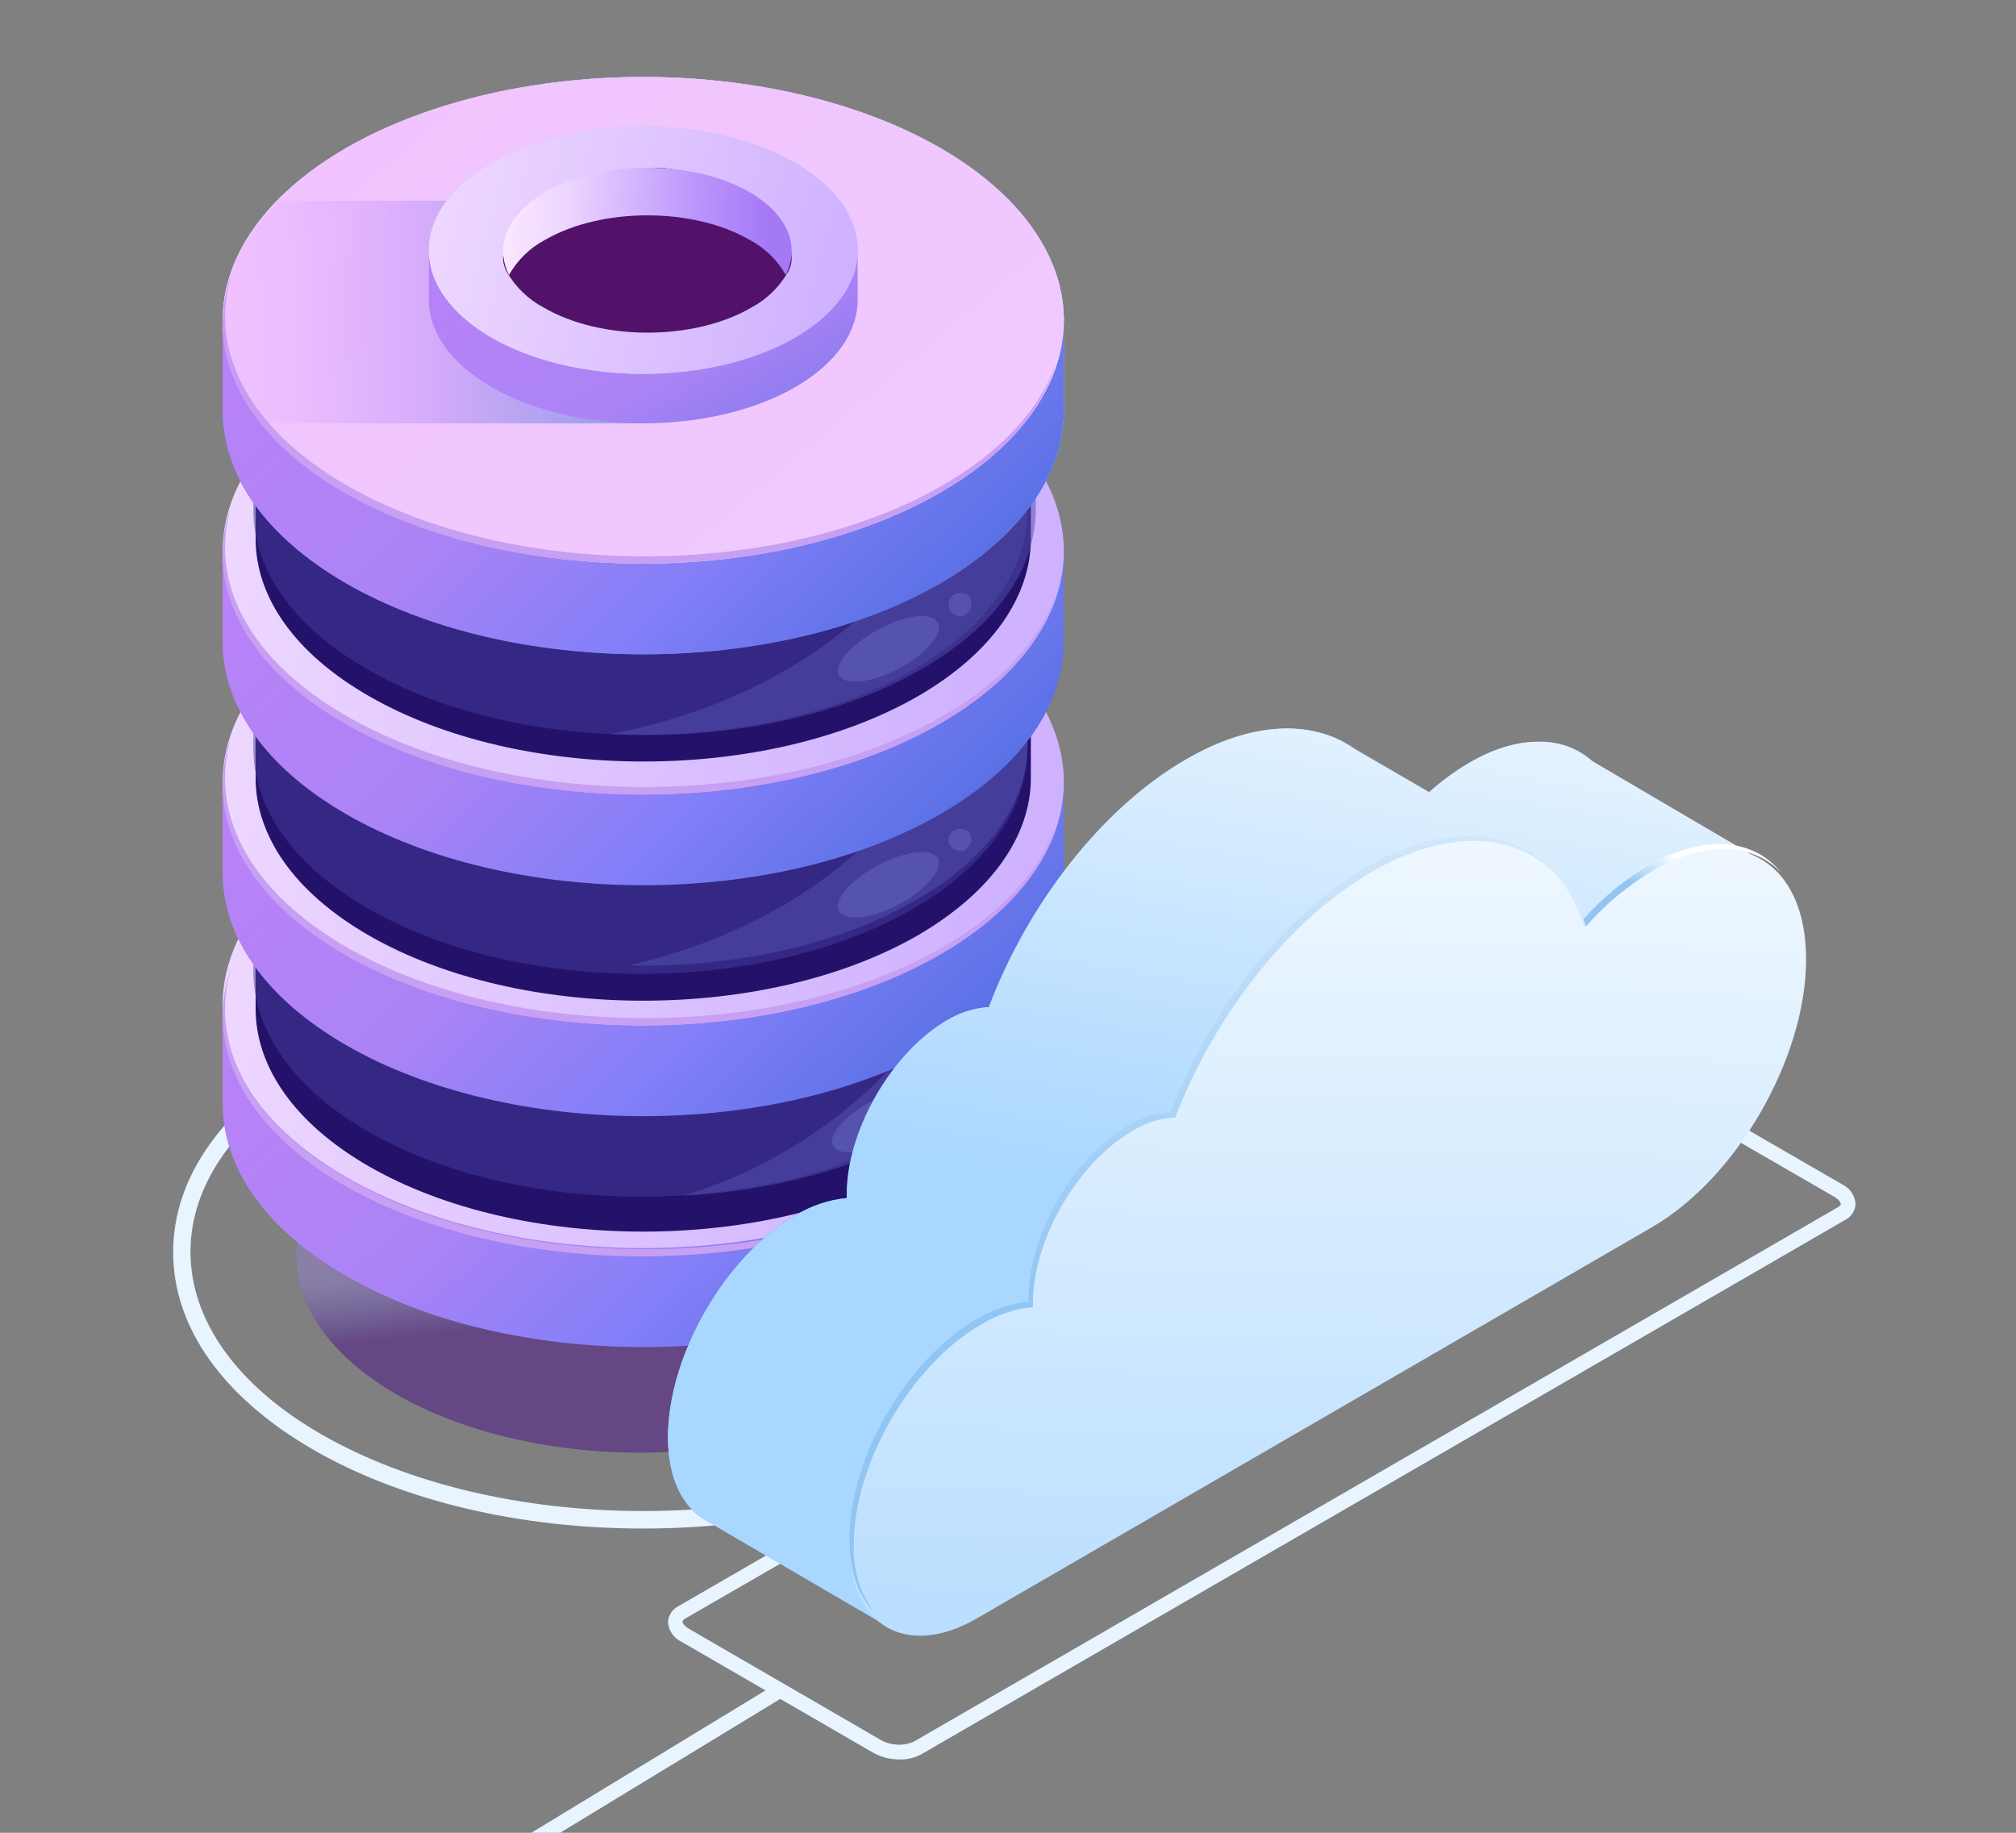 <?xml version="1.0" encoding="UTF-8"?>
<svg width="220px" height="200px" viewBox="0 0 220 200" version="1.1" xmlns="http://www.w3.org/2000/svg" xmlns:xlink="http://www.w3.org/1999/xlink">
    <rect x="0" y="0" width="220" height="200" fill="#808080" stroke="none"/>
    <!-- Generator: Sketch 56.3 (81716) - https://sketch.com -->
    <title>backend</title>
    <desc>Created with Sketch.</desc>
    <defs>
        <linearGradient x1="52.71%" y1="63.883%" x2="49.031%" y2="44.874%" id="linearGradient-1">
            <stop stop-color="#8F4888" offset="0%"></stop>
            <stop stop-color="#9F6BA3" offset="14%"></stop>
            <stop stop-color="#C3A4C2" offset="40%"></stop>
            <stop stop-color="#D8CDDB" offset="61%"></stop>
            <stop stop-color="#F2E7EA" offset="78%"></stop>
            <stop stop-color="#FCF0EF" offset="100%"></stop>
        </linearGradient>
        <linearGradient x1="125.802%" y1="99.926%" x2="-34.941%" y2="-5.931%" id="linearGradient-2">
            <stop stop-color="#1D5CC9" offset="1%"></stop>
            <stop stop-color="#837FF8" offset="36%"></stop>
            <stop stop-color="#AB83F5" offset="51%"></stop>
            <stop stop-color="#BD82F8" offset="77%"></stop>
            <stop stop-color="#D081FC" offset="100%"></stop>
        </linearGradient>
        <linearGradient x1="-36.473%" y1="36.891%" x2="134.182%" y2="62.788%" id="linearGradient-3">
            <stop stop-color="#FBE8FF" offset="0%"></stop>
            <stop stop-color="#ECD6FF" offset="24%"></stop>
            <stop stop-color="#D1B5FF" offset="73%"></stop>
            <stop stop-color="#C7A8FF" offset="100%"></stop>
        </linearGradient>
        <linearGradient x1="0%" y1="49.944%" x2="100%" y2="49.944%" id="linearGradient-4">
            <stop stop-color="#5761D7" offset="0%"></stop>
            <stop stop-color="#5C66D9" offset="18%"></stop>
            <stop stop-color="#6A73DF" offset="39%"></stop>
            <stop stop-color="#8289E8" offset="61%"></stop>
            <stop stop-color="#A3A7F5" offset="85%"></stop>
            <stop stop-color="#BCBEFF" offset="100%"></stop>
        </linearGradient>
        <linearGradient x1="317.907%" y1="233.538%" x2="-215.853%" y2="-132.027%" id="linearGradient-5">
            <stop stop-color="#E6DBFF" offset="0%"></stop>
            <stop stop-color="#EBD1FF" offset="21%"></stop>
            <stop stop-color="#F3C2FF" offset="64%"></stop>
            <stop stop-color="#F6BDFF" offset="100%"></stop>
        </linearGradient>
        <linearGradient x1="88.16%" y1="44.881%" x2="-9.601%" y2="44.881%" id="linearGradient-6">
            <stop stop-color="#1D5DCC" offset="0%"></stop>
            <stop stop-color="#AB83F5" offset="40%"></stop>
            <stop stop-color="#BD82F8" stop-opacity="0.283" offset="72%"></stop>
            <stop stop-color="#D081FC" stop-opacity="0" offset="100%"></stop>
        </linearGradient>
        <linearGradient x1="-55.858%" y1="-66.074%" x2="158.516%" y2="169.041%" id="linearGradient-7">
            <stop stop-color="#D081FC" offset="0%"></stop>
            <stop stop-color="#BD82F8" offset="27%"></stop>
            <stop stop-color="#AB83F5" offset="57%"></stop>
            <stop stop-color="#1F63D9" offset="99%"></stop>
        </linearGradient>
        <linearGradient x1="-36.473%" y1="36.959%" x2="134.182%" y2="62.722%" id="linearGradient-8">
            <stop stop-color="#FBE8FF" offset="0%"></stop>
            <stop stop-color="#ECD6FF" offset="24%"></stop>
            <stop stop-color="#D1B5FF" offset="73%"></stop>
            <stop stop-color="#C7A8FF" offset="100%"></stop>
        </linearGradient>
        <linearGradient x1="2.313%" y1="47.479%" x2="89.896%" y2="48.823%" id="linearGradient-9">
            <stop stop-color="#FBE8FF" offset="0%"></stop>
            <stop stop-color="#ECD6FF" offset="24%"></stop>
            <stop stop-color="#BC95FC" offset="72.508%"></stop>
            <stop stop-color="#A578F6" offset="100%"></stop>
        </linearGradient>
        <linearGradient x1="-0.295%" y1="67.533%" x2="100.178%" y2="19.078%" id="linearGradient-10">
            <stop stop-color="#5761D7" offset="0%"></stop>
            <stop stop-color="#5C66D9" offset="18%"></stop>
            <stop stop-color="#6A73DF" offset="39%"></stop>
            <stop stop-color="#8289E8" offset="61%"></stop>
            <stop stop-color="#A3A7F5" offset="85%"></stop>
            <stop stop-color="#BCBEFF" offset="100%"></stop>
        </linearGradient>
        <linearGradient x1="51.372%" y1="-44.861%" x2="22.139%" y2="61.132%" id="linearGradient-11">
            <stop stop-color="#FFFFFF" offset="0%"></stop>
            <stop stop-color="#91C5F3" offset="100%"></stop>
        </linearGradient>
        <linearGradient x1="65.775%" y1="-25.844%" x2="49.416%" y2="52.807%" id="linearGradient-12">
            <stop stop-color="#FFFFFF" offset="0%"></stop>
            <stop stop-color="#AAD7FF" offset="100%"></stop>
        </linearGradient>
        <linearGradient x1="51.372%" y1="-25.124%" x2="48.655%" y2="123.758%" id="linearGradient-13">
            <stop stop-color="#FFFFFF" offset="0%"></stop>
            <stop stop-color="#AAD7FF" offset="100%"></stop>
        </linearGradient>
        <linearGradient x1="51.372%" y1="31.348%" x2="22.139%" y2="52.189%" id="linearGradient-14">
            <stop stop-color="#FFFFFF" offset="0%"></stop>
            <stop stop-color="#91C5F3" offset="100%"></stop>
        </linearGradient>
        <linearGradient x1="51.148%" y1="-57.436%" x2="26.679%" y2="62.608%" id="linearGradient-15">
            <stop stop-color="#FFFFFF" offset="0%"></stop>
            <stop stop-color="#91C5F3" offset="100%"></stop>
        </linearGradient>
    </defs>
    <g id="backend" stroke="none" stroke-width="1" fill="none" fill-rule="evenodd">
        <g id="j;po" transform="translate(18, -24)" fill-rule="nonzero">
            <path d="M52.195,190.8 C38.609,190.8 25.831,187.748 16.219,182.215 C6.344,176.515 0.895,168.857 0.895,160.64 C0.895,152.423 6.344,144.764 16.219,139.076 C36.063,127.641 68.328,127.641 88.172,139.076 C98.058,144.764 103.495,152.435 103.495,160.64 C103.495,168.845 98.058,176.515 88.172,182.215 C78.559,187.748 65.782,190.8 52.195,190.8 Z M52.195,132.355 C39.513,132.355 26.819,135.134 17.17,140.667 C7.891,146.011 2.787,153.088 2.787,160.604 C2.787,168.12 7.891,175.269 17.17,180.576 C26.45,185.884 38.93,188.888 52.195,188.888 C65.46,188.888 77.905,185.932 87.232,180.576 C96.559,175.221 101.616,168.144 101.616,160.64 C101.616,153.135 96.5,146.046 87.232,140.703 C77.572,135.134 64.878,132.355 52.195,132.355 L52.195,132.355 Z" id="Shape" fill="#E8F4FF"></path>
            <g id="Group" opacity="0.67" transform="translate(13.495, 138.6)">
                <ellipse id="Oval" fill="#200F84" cx="38.393" cy="22.265" rx="37.593" ry="21.645"></ellipse>
                <ellipse id="Oval" fill="url(#linearGradient-1)" opacity="0.5" style="mix-blend-mode: multiply;" cx="38.393" cy="22.265" rx="37.593" ry="21.645"></ellipse>
            </g>
            <path d="M98.095,144.451 L98.095,134.244 L94.521,134.244 C91.854,130.716 88.471,127.795 84.595,125.672 C66.721,115.309 37.61,115.309 19.677,125.672 C15.801,127.795 12.418,130.716 9.751,134.244 L6.295,134.244 L6.295,144.451 L6.295,144.451 C6.295,151.245 10.776,158.038 19.736,163.219 C37.67,173.594 66.733,173.594 84.654,163.219 C93.615,158.026 98.095,151.233 98.095,144.451 Z" id="Path" fill="url(#linearGradient-2)"></path>
            <ellipse id="Oval" fill="url(#linearGradient-3)" cx="52.195" cy="133.65" rx="45.9" ry="26.55"></ellipse>
            <path d="M94.495,134.077 L94.495,120.263 L91.285,120.263 C88.824,117.035 85.709,114.358 82.141,112.408 C65.614,102.931 38.836,102.931 22.309,112.408 C18.741,114.358 15.626,117.035 13.165,120.263 L9.895,120.263 L9.895,134.077 L9.895,134.077 C9.895,140.309 14.021,146.541 22.285,151.292 C38.801,160.769 65.59,160.769 82.106,151.292 C90.369,146.541 94.495,140.309 94.495,134.077 Z" id="Path" fill="#24126A"></path>
            <g id="Group" opacity="0.51" transform="translate(8.995, 100.8)" fill="#453C9E">
                <path d="M85.144,29.172 L85.144,15.168 L81.937,15.168 C79.471,11.89 76.347,9.174 72.77,7.2 C56.264,-2.4 29.521,-2.4 13.062,7.2 C9.5,9.175 6.388,11.886 3.931,15.156 L0.653,15.156 L0.653,29.16 L0.653,29.16 C0.653,35.46 4.774,41.772 13.027,46.584 C29.521,56.184 56.276,56.184 72.77,46.584 C81.023,41.784 85.144,35.472 85.144,29.172 Z" id="Path"></path>
            </g>
            <ellipse id="Oval" fill="#BCBEFF" cx="52.195" cy="119.7" rx="42.3" ry="24.3"></ellipse>
            <g id="Group" opacity="0.51" transform="translate(55.795, 126)" fill="#5351AF">
                <path d="M25.956,11.645 C19.436,19.617 10.662,25.483 0.756,28.491 C10.236,27.957 19.464,25.628 26.736,21.47 C35.136,16.718 39.24,10.457 39.24,4.22 L39.24,0.074 C34.08,3.02 29.564,6.953 25.956,11.645 Z" id="Path"></path>
            </g>
            <path d="M98.095,119.243 L98.095,109.037 L94.521,109.037 C91.853,105.514 88.47,102.597 84.595,100.479 C66.721,90.107 37.61,90.107 19.677,100.479 C15.803,102.605 12.421,105.525 9.751,109.049 L6.295,109.049 L6.295,119.254 L6.295,119.254 C6.295,126.094 10.776,132.838 19.736,138.03 C37.67,148.39 66.733,148.39 84.654,138.03 C93.615,132.838 98.095,126.094 98.095,119.243 Z" id="Path" fill="url(#linearGradient-2)"></path>
            <ellipse id="Oval" fill="url(#linearGradient-3)" cx="52.195" cy="109.35" rx="45.9" ry="26.55"></ellipse>
            <path d="M94.495,108.911 L94.495,95.05 L91.285,95.05 C88.824,91.824 85.709,89.15 82.141,87.202 C65.614,77.733 38.836,77.733 22.309,87.202 C18.741,89.15 15.626,91.824 13.165,95.05 L9.895,95.05 L9.895,108.911 L9.895,108.911 C9.895,115.125 14.021,121.351 22.285,126.098 C38.801,135.567 65.59,135.567 82.106,126.098 C90.369,121.304 94.495,115.078 94.495,108.911 Z" id="Path" fill="#24126A"></path>
            <g id="Group" opacity="0.51" transform="translate(8.995, 76.5)" fill="#453C9E">
                <path d="M85.144,29.148 L85.144,15.144 L81.937,15.144 C79.468,11.874 76.344,9.167 72.77,7.2 C56.264,-2.4 29.521,-2.4 13.062,7.2 C9.5,9.175 6.388,11.886 3.931,15.156 L0.653,15.156 L0.653,29.148 L0.653,29.148 C0.653,35.46 4.75,41.76 13.062,46.572 C29.557,56.172 56.311,56.172 72.806,46.572 C81.023,41.76 85.144,35.46 85.144,29.148 Z" id="Path"></path>
            </g>
            <ellipse id="Oval" fill="#BCBEFF" cx="52.195" cy="94.5" rx="42.3" ry="24.3"></ellipse>
            <g id="Group" opacity="0.51" transform="translate(50.395, 99)" fill="#5351AF">
                <path d="M30.636,12.134 C21.6,23.538 9.059,28.329 0.189,30.365 C11.439,30.576 22.82,28.246 31.405,23.303 C39.695,18.595 43.745,12.405 43.745,6.214 L43.745,0.671 C38.65,3.585 34.193,7.483 30.636,12.134 Z" id="Path"></path>
            </g>
            <path d="M98.095,94.044 L98.095,83.85 L94.521,83.85 C91.854,80.323 88.471,77.402 84.595,75.28 C66.721,64.907 37.61,64.907 19.677,75.28 C15.801,77.402 12.418,80.323 9.751,83.85 L6.295,83.85 L6.295,94.056 L6.295,94.056 C6.295,100.848 10.776,107.64 19.736,112.82 C37.67,123.193 66.733,123.193 84.654,112.82 C93.615,107.64 98.095,100.848 98.095,94.044 Z" id="Path" fill="url(#linearGradient-2)"></path>
            <ellipse id="Oval" fill="url(#linearGradient-3)" cx="52.195" cy="84.15" rx="45.9" ry="26.55"></ellipse>
            <path d="M94.495,82.783 L94.495,68.96 L91.285,68.96 C88.821,65.735 85.706,63.06 82.141,61.107 C65.614,51.631 38.836,51.631 22.309,61.107 C18.741,63.056 15.626,65.732 13.165,68.96 L9.895,68.96 L9.895,82.783 L9.895,82.783 C9.895,89.013 13.997,95.232 22.321,99.993 C38.836,109.469 65.625,109.469 82.141,99.993 C90.369,95.232 94.495,89.013 94.495,82.783 Z" id="Path" fill="#24126A"></path>
            <g id="Group" opacity="0.51" transform="translate(8.995, 50.4)" fill="#453C9E">
                <path d="M85.144,29.288 L85.144,15.36 L81.937,15.36 C79.48,12.108 76.368,9.412 72.806,7.447 C56.299,-2.101 29.557,-2.101 13.051,7.447 C9.488,9.412 6.376,12.108 3.919,15.36 L0.653,15.36 L0.653,29.288 L0.653,29.288 C0.653,35.554 4.75,41.831 13.062,46.617 C29.557,56.165 56.311,56.165 72.806,46.617 C81.023,41.831 85.144,35.554 85.144,29.288 Z" id="Path"></path>
            </g>
            <ellipse id="Oval" fill="#BCBEFF" cx="52.195" cy="69.3" rx="42.3" ry="24.3"></ellipse>
            <path d="M98.095,68.88 L98.095,58.625 L94.521,58.625 C91.85,55.104 88.468,52.187 84.595,50.063 C66.721,39.712 37.61,39.712 19.677,50.063 C15.825,52.194 12.464,55.111 9.81,58.625 L6.295,58.625 L6.295,68.88 L6.295,68.88 C6.295,75.665 10.776,82.45 19.736,87.637 C37.67,97.988 66.733,97.988 84.654,87.637 C93.615,82.39 98.095,75.605 98.095,68.88 Z" id="Path" fill="url(#linearGradient-4)"></path>
            <ellipse id="Oval" fill="#BCBEFF" cx="52.195" cy="58.95" rx="45.9" ry="26.55"></ellipse>
            <ellipse id="Oval" fill="#BCBEFF" cx="52.195" cy="58.95" rx="45.9" ry="26.55"></ellipse>
            <g id="Group" opacity="0.51" transform="translate(48.595, 72.9)" fill="#5351AF">
                <path d="M33.241,12.072 C23.284,24.828 8.998,29.484 0.066,31.2 C12.194,31.848 24.727,29.484 34.016,24.084 C42.364,19.284 46.442,12.96 46.442,6.66 L46.442,0.384 C41.312,3.355 36.823,7.329 33.241,12.072 Z" id="Path"></path>
            </g>
            <path d="M98.095,68.88 L98.095,58.625 L94.521,58.625 C91.85,55.104 88.468,52.187 84.595,50.063 C66.721,39.712 37.61,39.712 19.677,50.063 C15.825,52.194 12.464,55.111 9.81,58.625 L6.295,58.625 L6.295,68.88 L6.295,68.88 C6.295,75.665 10.776,82.45 19.736,87.637 C37.67,97.988 66.733,97.988 84.654,87.637 C93.615,82.39 98.095,75.605 98.095,68.88 Z" id="Path" fill="url(#linearGradient-2)"></path>
            <ellipse id="Oval" fill="#BCBEFF" cx="52.195" cy="58.95" rx="45.9" ry="26.55"></ellipse>
            <ellipse id="Oval" fill="url(#linearGradient-5)" cx="52.195" cy="58.95" rx="45.9" ry="26.55"></ellipse>
            <path d="M84.735,77.03 C66.9,87.267 37.854,87.267 19.959,77.03 C9.009,70.763 4.776,62.116 7.237,54 C4.241,62.364 8.391,71.364 19.698,77.831 C37.592,88.056 66.591,88.056 84.473,77.831 C91.405,73.861 95.638,68.937 97.195,63.801 C95.459,68.654 91.31,73.272 84.735,77.03 Z" id="Path" fill="#C79FF3"></path>
            <path d="M84.734,102.212 C66.899,112.441 37.851,112.441 19.956,102.212 C9.005,95.95 4.772,87.369 7.234,79.2 C4.237,87.534 8.423,96.538 19.695,103 C37.59,113.265 66.59,113.265 84.473,103.012 C91.405,99.045 95.638,94.125 97.195,88.993 C95.459,93.843 91.31,98.457 84.734,102.212 Z" id="Path" fill="#C79FF3"></path>
            <path d="M84.734,127.432 C66.899,137.658 37.851,137.658 19.956,127.432 C9.005,121.165 4.772,112.505 7.234,104.4 C4.237,112.741 8.423,121.754 19.695,128.222 C37.59,138.459 66.59,138.459 84.473,128.222 C91.405,124.263 95.638,119.339 97.195,114.202 C95.459,119.044 91.31,123.662 84.734,127.432 Z" id="Path" fill="#C79FF3"></path>
            <path d="M84.734,152.63 C66.899,162.867 37.851,162.867 19.956,152.63 C9.005,146.363 4.772,137.716 7.234,129.6 C4.237,137.94 8.423,146.952 19.695,153.431 C37.59,163.656 66.59,163.656 84.473,153.431 C91.405,149.461 95.638,144.537 97.195,139.401 C95.459,144.254 91.31,148.872 84.734,152.63 Z" id="Path" fill="#C79FF3"></path>
            <path d="M10.519,70.2 L52.195,70.2 L52.195,45.9 L12.627,45.9 C4.958,53.324 4.256,62.457 10.519,70.2 Z" id="Path" fill="url(#linearGradient-6)" opacity="0.371"></path>
            <path d="M75.595,56.694 L75.595,51.505 L73.797,51.505 C72.439,49.715 70.717,48.233 68.746,47.154 C59.601,41.882 44.79,41.882 35.621,47.154 C33.644,48.23 31.918,49.712 30.558,51.505 L28.795,51.505 L28.795,56.694 L28.795,56.694 C28.795,60.158 31.079,63.61 35.657,66.246 C44.79,71.518 59.601,71.518 68.781,66.246 C73.348,63.61 75.595,60.146 75.595,56.694 Z" id="Path" fill="url(#linearGradient-7)"></path>
            <ellipse id="Oval" fill="#BCBEFF" cx="52.195" cy="51.3" rx="23.4" ry="13.5"></ellipse>
            <ellipse id="Oval" fill="url(#linearGradient-8)" cx="52.195" cy="51.3" rx="23.4" ry="13.5"></ellipse>
            <path d="M64.012,57.55 C57.743,61.217 47.58,61.217 41.311,57.55 C39.616,56.648 38.211,55.275 37.26,53.591 C35.644,50.389 39.671,48.068 43.999,45.55 C50.28,41.884 54.717,40.968 60.986,44.634 C65.303,47.163 69.667,50.389 68.051,53.579 C67.106,55.266 65.705,56.644 64.012,57.55 Z" id="Path" fill="#52126A"></path>
            <path d="M41.501,50.163 C47.663,46.611 57.633,46.611 63.783,50.163 C65.445,51.034 66.821,52.366 67.746,54 C69.331,50.897 68.018,47.404 63.783,44.964 C57.633,41.412 47.663,41.412 41.501,44.964 C37.278,47.404 35.954,50.886 37.55,54 C38.47,52.367 39.842,51.034 41.501,50.163 Z" id="Path" fill="url(#linearGradient-9)"></path>
            <g id="Group" opacity="0.51" transform="translate(72.895, 90.9)" fill="#6767C1">
                <path d="M5.628,6.781 C2.586,7.938 0.316,7.649 0.562,6.063 C0.807,4.478 3.51,2.314 6.482,1.065 C9.454,-0.185 11.794,0.208 11.548,1.782 C11.302,3.356 8.658,5.601 5.628,6.781 Z" id="Path"></path>
            </g>
            <g id="Group" opacity="0.51" transform="translate(72.895, 116.1)" fill="#6767C1">
                <path d="M5.628,7.313 C2.586,8.47 0.316,8.169 0.562,6.596 C0.807,5.022 3.451,2.777 6.482,1.597 C9.512,0.417 11.794,0.741 11.548,2.314 C11.302,3.888 8.658,6.133 5.628,7.313 Z" id="Path"></path>
            </g>
            <g id="Group" opacity="0.51" transform="translate(71.995, 142.2)" fill="#6767C1">
                <path d="M6.136,6.85 C2.945,8.007 0.577,7.707 0.822,6.133 C1.068,4.559 3.792,2.314 6.983,1.157 C10.174,0 12.543,0.301 12.297,1.875 C12.052,3.448 9.254,5.67 6.136,6.85 Z" id="Path"></path>
            </g>
            <g id="Group" opacity="0.51" transform="translate(85.495, 88.2)" fill="#6767C1">
                <path d="M1.74,2.964 C1.117,3.192 0.422,2.908 0.138,2.308 C-0.146,1.708 0.074,0.99 0.645,0.653 C1.217,0.315 1.952,0.469 2.34,1.008 C2.698,1.715 2.433,2.579 1.74,2.964 Z" id="Path"></path>
            </g>
            <g id="Group" opacity="0.51" transform="translate(85.495, 114.3)" fill="#6767C1">
                <path d="M1.74,2.475 C1.117,2.689 0.422,2.423 0.138,1.86 C-0.146,1.297 0.074,0.625 0.645,0.308 C1.217,-0.008 1.952,0.136 2.34,0.641 C2.698,1.304 2.433,2.114 1.74,2.475 Z" id="Path"></path>
            </g>
            <g id="Group" opacity="0.51" transform="translate(84.595, 139.5)" fill="#6767C1">
                <path d="M2.64,3.012 C2.298,3.431 1.73,3.591 1.219,3.412 C0.708,3.232 0.365,2.752 0.361,2.211 C0.357,1.669 0.692,1.184 1.2,0.996 C1.542,0.577 2.11,0.417 2.621,0.596 C3.132,0.776 3.475,1.256 3.479,1.797 C3.483,2.339 3.148,2.824 2.64,3.012 L2.64,3.012 Z" id="Path"></path>
            </g>
            <path d="M36.798,227.7 C36.515,227.701 36.254,227.548 36.115,227.3 C36.002,227.116 35.967,226.894 36.019,226.684 C36.071,226.473 36.205,226.294 36.39,226.185 L66.273,208.015 C66.657,207.784 67.153,207.912 67.381,208.3 C67.61,208.688 67.484,209.189 67.1,209.42 L37.217,227.591 C37.091,227.667 36.945,227.705 36.798,227.7 Z" id="Path" fill="#E8F4FF"></path>
            <path d="M80.184,215.999 C79.181,216.007 78.193,215.76 77.313,215.28 L56.367,203.155 C55.532,202.763 54.971,201.954 54.895,201.034 C54.932,200.259 55.392,199.568 56.092,199.237 L156.898,140.934 C158.551,140.16 160.475,140.231 162.066,141.126 L183.024,153.239 C183.858,153.631 184.42,154.44 184.495,155.36 C184.459,156.134 183.999,156.826 183.299,157.157 L82.492,215.46 L82.492,215.46 C81.78,215.831 80.986,216.016 80.184,215.999 L80.184,215.999 Z M159.147,142.06 C158.634,142.044 158.124,142.155 157.664,142.384 L56.833,200.591 C56.606,200.71 56.474,200.866 56.474,200.986 C56.474,201.106 56.69,201.441 57.144,201.717 L78.126,213.878 C79.23,214.493 80.556,214.559 81.715,214.058 L182.533,155.755 C182.749,155.635 182.88,155.48 182.88,155.36 C182.88,155.24 182.677,154.905 182.222,154.629 L161.264,142.516 C160.614,142.168 159.884,141.995 159.147,142.012 L159.147,142.06 Z" id="Shape" fill="#E8F4FF"></path>
            <path d="M142.472,107.232 C139.696,108.901 137.206,111.007 135.098,113.471 C132.008,103.521 122.594,100.432 111.45,106.885 C102.227,112.225 94.185,122.738 89.974,133.873 C88.33,133.977 86.737,134.483 85.332,135.346 C79.367,138.83 74.439,147.319 74.439,154.288 C74.439,154.432 74.439,154.575 74.439,154.719 C72.453,154.917 70.537,155.56 68.831,156.599 C61.135,161.065 54.895,171.901 54.895,180.821 C54.895,189.741 61.112,193.345 68.807,188.891 L142.472,146.218 C151.755,140.842 159.295,127.743 159.295,116.979 C159.295,106.215 151.755,101.856 142.472,107.232 Z" id="Path" fill="url(#linearGradient-10)"></path>
            <path d="M142.512,107.249 C140.931,108.183 139.447,109.274 138.083,110.505 L129.847,105.717 L129.847,105.717 C125.323,102.52 118.77,102.664 111.476,106.914 C102.249,112.253 94.203,122.765 89.99,133.899 C88.345,134.002 86.751,134.508 85.346,135.371 C79.378,138.855 74.448,147.343 74.448,154.311 C74.448,154.454 74.448,154.598 74.448,154.742 C72.461,154.94 70.544,155.582 68.838,156.621 C61.138,161.087 54.895,171.922 54.895,180.841 C54.895,185.258 56.435,188.371 58.918,189.844 L58.918,189.844 L58.918,189.844 L58.918,189.844 L79.103,201.6 L83.508,180.326 L142.464,146.194 C151.751,140.818 159.295,127.721 159.295,116.958 C159.295,106.195 151.799,101.874 142.512,107.249 Z" id="Path" fill="url(#linearGradient-11)"></path>
            <path d="M174.595,118.108 L154.199,106.136 L154.199,106.136 C151.163,104.304 146.924,104.531 142.292,107.249 C140.715,108.183 139.235,109.274 137.874,110.505 L129.659,105.717 L129.659,105.717 C125.146,102.52 118.609,102.664 111.334,106.914 C102.13,112.253 94.105,122.765 89.902,133.899 C88.261,134.002 86.671,134.508 85.27,135.371 C79.316,138.855 74.399,147.343 74.399,154.311 C74.399,154.454 74.399,154.598 74.399,154.742 C72.417,154.94 70.505,155.582 68.803,156.621 C61.123,161.087 54.895,171.922 54.895,180.841 C54.895,185.258 56.431,188.371 58.908,189.844 L58.908,189.844 L58.908,189.844 L58.908,189.844 L79.042,201.6 L83.436,180.326 L142.244,146.194 C149.758,141.836 156.116,132.402 158.259,123.255 L174.595,118.108 Z" id="Path" fill="url(#linearGradient-12)"></path>
            <path d="M162.262,118.935 C159.488,120.601 157.002,122.707 154.901,125.173 C151.811,115.212 142.386,112.135 131.244,118.588 C122.022,123.928 113.993,134.44 109.77,145.575 C108.124,145.669 106.529,146.175 105.129,147.048 C99.164,150.532 94.237,159.021 94.237,165.977 C94.237,166.133 94.237,166.265 94.237,166.408 C92.249,166.602 90.331,167.249 88.63,168.3 C80.935,172.754 74.695,183.601 74.695,192.521 C74.695,201.441 80.935,205.045 88.63,200.591 L162.274,157.919 C171.567,152.532 179.095,139.445 179.095,128.681 C179.095,117.918 171.555,113.559 162.262,118.935 Z" id="Path" fill="url(#linearGradient-13)"></path>
            <path d="M155.072,125.1 C157.193,122.66 159.704,120.576 162.505,118.929 C168.252,115.671 173.347,116.027 176.395,119.237 C173.396,115.529 168.083,114.937 162.023,118.384 C159.308,119.967 156.868,121.966 154.795,124.306 C154.892,124.567 154.988,124.828 155.072,125.1 Z" id="Path" fill="url(#linearGradient-14)"></path>
            <path d="M75.173,192.569 C75.173,183.708 81.414,172.932 89.111,168.508 C90.813,167.464 92.731,166.821 94.72,166.629 C94.72,166.486 94.72,166.355 94.72,166.2 C94.72,159.278 99.6,150.858 105.615,147.396 C107.015,146.53 108.611,146.027 110.257,145.934 C114.517,134.872 122.548,124.43 131.737,119.125 C140.186,114.261 147.632,114.855 152.095,119.72 C147.704,114.344 140.007,113.535 131.26,118.53 C122.035,123.847 113.992,134.278 109.779,145.339 C108.136,145.442 106.542,145.944 105.137,146.802 C99.171,150.263 94.242,158.695 94.242,165.618 C94.242,165.76 94.242,165.903 94.242,166.046 C92.252,166.24 90.331,166.879 88.622,167.913 C80.925,172.349 74.695,183.113 74.695,191.974 C74.695,195.459 75.662,198.111 77.297,199.8 C75.802,197.692 75.054,195.147 75.173,192.569 Z" id="Path" fill="url(#linearGradient-15)"></path>
        </g>
    </g>
</svg>
